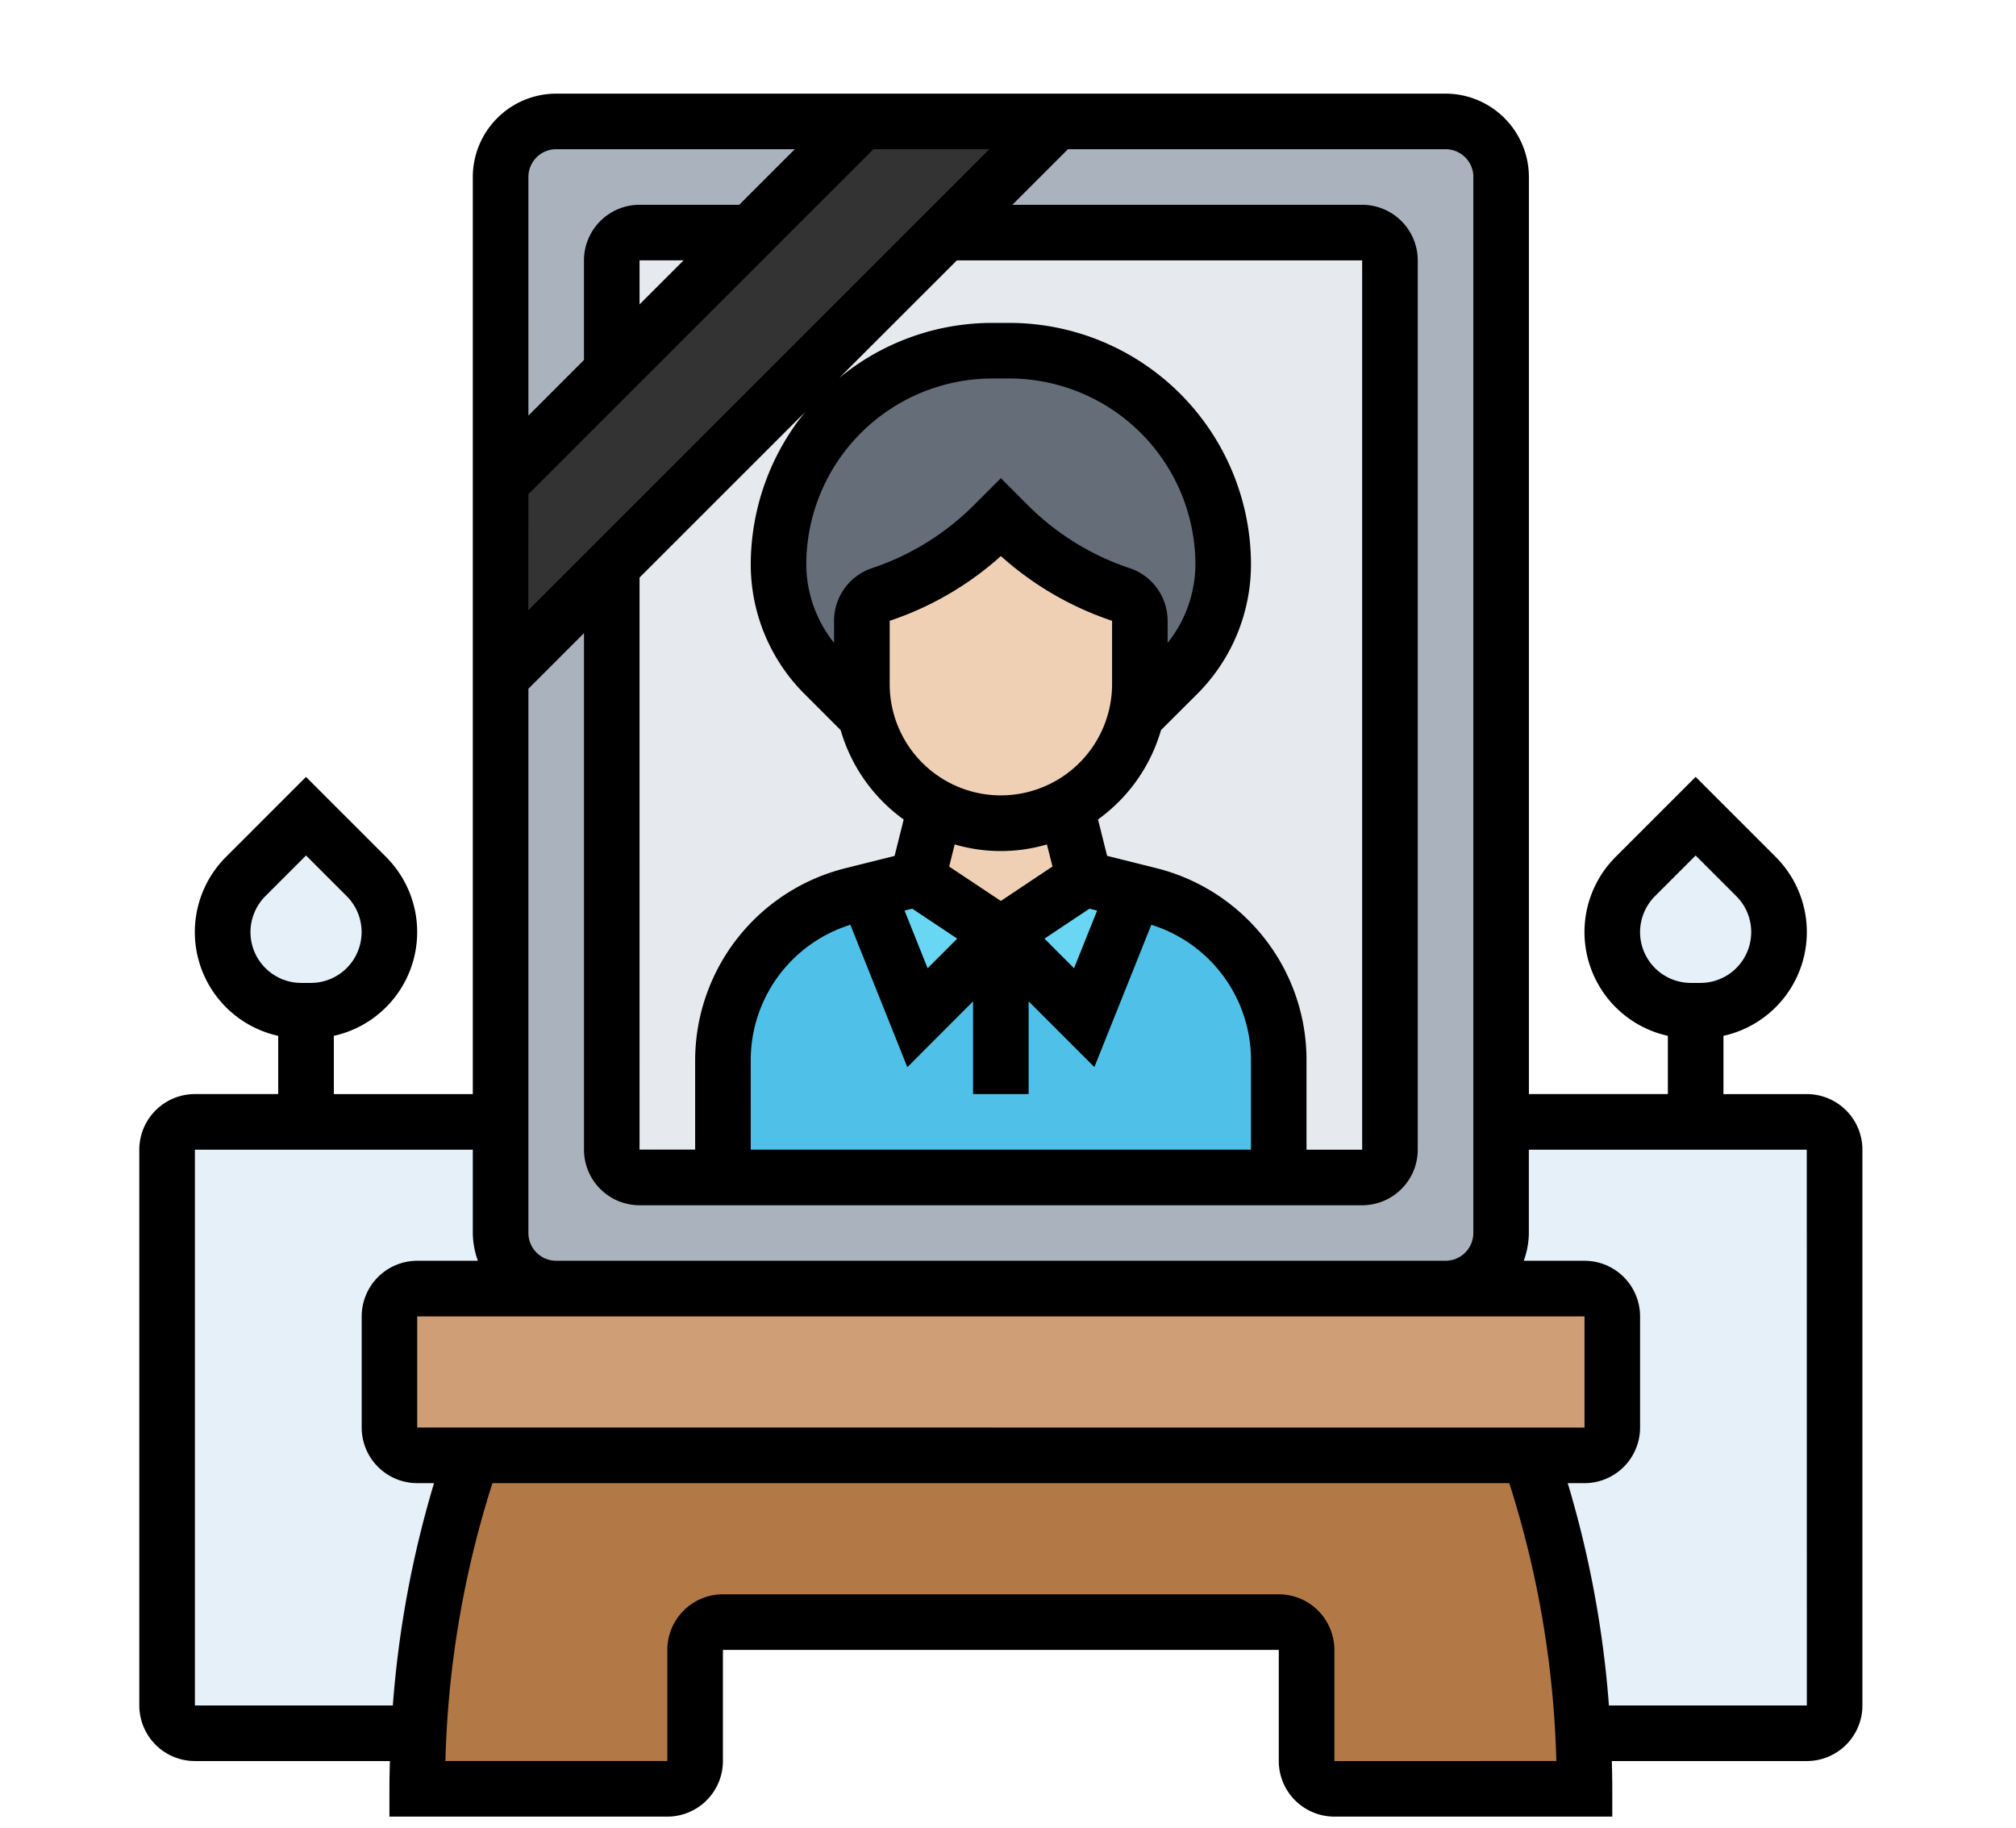 <svg xmlns="http://www.w3.org/2000/svg" width="129" height="117" viewBox="0 0 129 117">
    <defs>
        <clipPath id="9eu6v0vj7a">
            <path data-name="長方形 1441" transform="translate(-8 -6)" style="fill:#ccc" d="M0 0h129v117H0z"/>
        </clipPath>
    </defs>
    <g transform="translate(8 6)" style="clip-path:url(#9eu6v0vj7a)">
        <g data-name="グループ 3302">
            <g data-name="グループ 3286">
                <path data-name="パス 4479" d="M28.123 71.96h-8.892a1.784 1.784 0 0 0-1.778 1.778v7.113a1.784 1.784 0 0 0 1.778 1.778h3.557a60.979 60.979 0 0 0-3.45 17.784H5a1.784 1.784 0 0 1-1.778-1.778V63.069A1.784 1.784 0 0 1 5 61.29h19.566v7.11a3.567 3.567 0 0 0 3.557 3.557z" transform="translate(-.534 4.501)" style="fill:#e5f0f8"/>
            </g>
            <g data-name="グループ 3287">
                <path data-name="パス 4480" d="M102.316 63.069v35.567a1.784 1.784 0 0 1-1.778 1.778H86.2a60.979 60.979 0 0 0-3.45-17.784h3.557a1.784 1.784 0 0 0 1.778-1.778v-7.113a1.784 1.784 0 0 0-1.778-1.778h-8.888a3.567 3.567 0 0 0 3.557-3.561v-7.11h19.562a1.784 1.784 0 0 1 1.778 1.779z" transform="translate(7.077 4.501)" style="fill:#e5f0f8"/>
            </g>
            <g data-name="グループ 3288">
                <path data-name="パス 4481" d="m45.7 3.226-7.113 7.113h-7.115a1.784 1.784 0 0 0-1.778 1.778v7.113l-7.113 7.113V6.783a3.567 3.567 0 0 1 3.557-3.557z" transform="translate(1.451 -1.456)" style="fill:#aab2bd"/>
            </g>
            <g data-name="グループ 3289">
                <path data-name="パス 4482" d="M86.6 67.247v7.113a3.567 3.567 0 0 1-3.557 3.557H26.137a3.567 3.567 0 0 1-3.557-3.557V38.793l7.113-7.113v37.345a1.784 1.784 0 0 0 1.779 1.775H77.71a1.784 1.784 0 0 0 1.778-1.778V12.118a1.784 1.784 0 0 0-1.778-1.778H51.034l7.113-7.113h24.9A3.567 3.567 0 0 1 86.6 6.783z" transform="translate(1.451 -1.456)" style="fill:#aab2bd"/>
            </g>
            <g data-name="グループ 3290">
                <path data-name="パス 4483" d="M77.048 70.142H30.811a1.779 1.779 0 0 1-1.778-1.778V11.456a1.779 1.779 0 0 1 1.778-1.778h46.237a1.779 1.779 0 0 1 1.778 1.778v56.907a1.779 1.779 0 0 1-1.778 1.779z" transform="translate(2.114 -.794)" style="fill:#e6e9ed"/>
            </g>
            <g data-name="グループ 3291">
                <path data-name="パス 4484" d="m58.148 3.226-7.113 7.113-9.621 9.639-11.72 11.702-7.113 7.113V26.344l7.113-7.113 8.892-8.892L45.7 3.226z" transform="translate(1.451 -1.456)" style="fill:#333"/>
            </g>
            <g data-name="グループ 3292">
                <path data-name="パス 4485" d="M67.163 30.226a9.836 9.836 0 0 1-2.9 6.989L61.6 39.882a8.291 8.291 0 0 0 .231-2.01v-4.054a1.8 1.8 0 0 0-1.209-1.689 18.167 18.167 0 0 1-7.2-4.446l-.48-.48-.48.48a18.167 18.167 0 0 1-7.2 4.446 1.8 1.8 0 0 0-1.209 1.689v4.055a8.291 8.291 0 0 0 .231 2.01l-2.668-2.668a9.836 9.836 0 0 1-2.9-6.989 13.733 13.733 0 0 1 3.005-8.554c.16-.213.338-.409.5-.6a13.715 13.715 0 0 1 10.179-4.54h1.07a13.838 13.838 0 0 1 5.94 1.352 13.547 13.547 0 0 1 4.748 3.788 13.733 13.733 0 0 1 3.005 8.554z" transform="translate(3.106 -.091)" style="fill:#656d78"/>
            </g>
            <g data-name="グループ 3293">
                <path data-name="パス 4486" d="m53.267 50.658 5.333 5.335 3.237-8.074.943.231a10.9 10.9 0 0 1 8.269 10.581v7.487H35.484v-7.486a10.9 10.9 0 0 1 8.269-10.581l.943-.231 3.237 8.074z" transform="translate(2.775 3.129)" style="fill:#4fc1e9"/>
            </g>
            <g data-name="グループ 3294">
                <path data-name="パス 4487" d="m52.41 50.734-5.335 5.335L43.839 48l3.237-.818z" transform="translate(3.632 3.053)" style="fill:#69d6f4"/>
            </g>
            <g data-name="グループ 3295">
                <path data-name="パス 4488" d="m60.185 48-3.237 8.074-5.335-5.335 5.335-3.557z" transform="translate(4.43 3.053)" style="fill:#69d6f4"/>
            </g>
            <g data-name="グループ 3296">
                <path data-name="パス 4489" d="m52.109 51.163-5.335-3.557L47.93 43a8.847 8.847 0 0 0 8.358 0l1.156 4.606z" transform="translate(3.934 2.624)" style="fill:#f0d0b4"/>
            </g>
            <g data-name="グループ 3297">
                <path data-name="パス 4490" d="M61.332 32.825v4.055a8.29 8.29 0 0 1-.231 2.01 8.889 8.889 0 0 1-4.481 5.833 8.887 8.887 0 0 1-12.84-5.833 8.291 8.291 0 0 1-.231-2.01v-4.055a1.8 1.8 0 0 1 1.209-1.689 18.167 18.167 0 0 0 7.2-4.446l.48-.48.48.48a18.167 18.167 0 0 0 7.2 4.446 1.8 1.8 0 0 1 1.214 1.689z" transform="translate(3.603 .902)" style="fill:#f0d0b4"/>
            </g>
            <g data-name="グループ 3298">
                <path data-name="パス 4491" d="M92.433 101.985H76.428a1.784 1.784 0 0 1-1.778-1.778v-7.113a1.784 1.784 0 0 0-1.778-1.778H37.3a1.784 1.784 0 0 0-1.778 1.778v7.113a1.784 1.784 0 0 1-1.778 1.778H17.742c0-1.227.036-2.419.107-3.557A60.979 60.979 0 0 1 21.3 80.645h67.576a60.979 60.979 0 0 1 3.45 17.784c.074 1.138.107 2.329.107 3.556z" transform="translate(.955 6.486)" style="fill:#b27946"/>
            </g>
            <g data-name="グループ 3299">
                <path data-name="パス 4492" d="M94.377 72.746v7.114a1.784 1.784 0 0 1-1.777 1.778H17.907a1.784 1.784 0 0 1-1.778-1.778v-7.114a1.784 1.784 0 0 1 1.778-1.778H92.6a1.784 1.784 0 0 1 1.777 1.778z" transform="translate(.79 5.493)" style="fill:#cf9e76"/>
            </g>
            <g data-name="グループ 3300">
                <path data-name="パス 4493" d="M96.291 47.407A5.03 5.03 0 0 1 92.734 56h-.6a5.03 5.03 0 0 1-3.557-8.589l3.859-3.859z" transform="translate(8.07 2.681)" style="fill:#e5f0f8"/>
            </g>
            <g data-name="グループ 3301">
                <path data-name="パス 4494" d="M15.646 47.407A5.033 5.033 0 0 1 12.089 56h-.6a5.03 5.03 0 0 1-3.557-8.589l3.859-3.859z" transform="translate(-.203 2.681)" style="fill:#e5f0f8"/>
            </g>
        </g>
        <path data-name="パス 4495" d="M107.615 64.013h-5.335v-3.728a6.8 6.8 0 0 0 3.342-11.451l-5.12-5.12-5.12 5.12a6.8 6.8 0 0 0 3.342 11.451v3.727h-8.892V5.327a5.342 5.342 0 0 0-5.331-5.335H27.589a5.342 5.342 0 0 0-5.335 5.335v58.686h-8.892v-3.728a6.8 6.8 0 0 0 3.339-11.45l-5.12-5.12-5.12 5.12a6.8 6.8 0 0 0 3.34 11.45v3.727h-5.33a3.56 3.56 0 0 0-3.557 3.557v35.567a3.56 3.56 0 0 0 3.557 3.557h12.478c-.016.587-.03 1.174-.03 1.778v1.778h17.782a3.56 3.56 0 0 0 3.557-3.557v-7.113h35.569v7.113a3.56 3.56 0 0 0 3.557 3.557h17.783v-1.778c0-.6-.014-1.191-.03-1.778h12.479a3.56 3.56 0 0 0 3.557-3.557V67.57a3.56 3.56 0 0 0-3.558-3.557zm-10.67-10.364a3.276 3.276 0 0 1 .951-2.3l2.605-2.605 2.605 2.605a3.252 3.252 0 0 1-2.3 5.55h-.605a3.254 3.254 0 0 1-3.256-3.25zm-88.918 0a3.276 3.276 0 0 1 .951-2.3l2.605-2.605 2.605 2.605a3.252 3.252 0 0 1-2.3 5.55h-.612a3.254 3.254 0 0 1-3.249-3.25zm10.67 31.7V78.24h74.692v7.113zm7.114-59.724L47.887 3.549h7.419l-29.5 29.5zm7.113-12.146v-2.82h2.82zm0 17.478 10.655-10.651c-.048.059-.1.108-.149.167a15.516 15.516 0 0 0-3.391 9.665 11.725 11.725 0 0 0 3.41 8.241l2.344 2.344a10.7 10.7 0 0 0 4.032 5.719l-.582 2.33-3.146.786a12.693 12.693 0 0 0-9.616 12.308v5.7h-3.557zm17.451 21.191 2.876 1.917-1.894 1.894-1.476-3.689zm11.335 0 .493.123-1.476 3.688-1.894-1.894zm-2.362-2.7-3.306 2.205-3.306-2.2.354-1.417a10.464 10.464 0 0 0 5.9 0zm-3.306-4.549a7.121 7.121 0 0 1-7.112-7.12v-4.053a20.252 20.252 0 0 0 7.115-4.142 20.252 20.252 0 0 0 7.115 4.142v4.053a7.121 7.121 0 0 1-7.117 7.118zm8.237-14.543a16.681 16.681 0 0 1-6.493-4.012l-1.743-1.745-1.742 1.743a16.693 16.693 0 0 1-6.5 4.014 3.555 3.555 0 0 0-2.431 3.375v1.407a8.119 8.119 0 0 1-1.778-5A11.922 11.922 0 0 1 55.511 18.22h1.063a11.918 11.918 0 0 1 11.918 11.919 8.122 8.122 0 0 1-1.778 5v-1.408a3.558 3.558 0 0 0-2.433-3.377zm-24.241 31.51a9.077 9.077 0 0 1 6.377-8.687l3.644 9.111 4.206-4.211v5.931h3.556v-5.931l4.206 4.206 3.644-9.106a9.072 9.072 0 0 1 6.377 8.689v5.7h-32.01zm31.85-8.975a12.7 12.7 0 0 0-5.9-3.338l-3.146-.786-.582-2.33a10.693 10.693 0 0 0 4.032-5.719l2.345-2.339a11.725 11.725 0 0 0 3.411-8.236 15.473 15.473 0 0 0-15.473-15.48h-1.064a15.384 15.384 0 0 0-9.81 3.523l7.526-7.524h25.935V67.57h-3.561v-5.7a12.614 12.614 0 0 0-3.713-8.979zM86.275 5.327v67.578a1.779 1.779 0 0 1-1.774 1.774H27.589a1.779 1.779 0 0 1-1.778-1.778V38.074l3.557-3.557V67.57a3.56 3.56 0 0 0 3.557 3.557h46.237a3.56 3.56 0 0 0 3.557-3.557V10.662a3.56 3.56 0 0 0-3.557-3.557H56.779l3.557-3.556h24.165a1.779 1.779 0 0 1 1.778 1.778zM27.589 3.549h15.269l-3.557 3.556h-6.377a3.56 3.56 0 0 0-3.557 3.557v6.377l-3.556 3.557V5.327a1.779 1.779 0 0 1 1.778-1.778zM4.471 103.137V67.57h17.783v5.335a5.275 5.275 0 0 0 .327 1.774h-3.88a3.56 3.56 0 0 0-3.557 3.557v7.113a3.56 3.56 0 0 0 3.557 3.561h1.072a66.8 66.8 0 0 0-2.636 14.227zm72.913 3.557v-7.115a3.56 3.56 0 0 0-3.557-3.557H38.259a3.56 3.56 0 0 0-3.558 3.557v7.113h-14.2a63.714 63.714 0 0 1 3.011-17.784h65.064a63.714 63.714 0 0 1 3.011 17.784zm30.232-3.557H94.952a66.8 66.8 0 0 0-2.636-14.227h1.072a3.56 3.56 0 0 0 3.557-3.557V78.24a3.56 3.56 0 0 0-3.556-3.561h-3.888a5.275 5.275 0 0 0 .327-1.778V67.57h17.784z"/>
    </g>
</svg>

